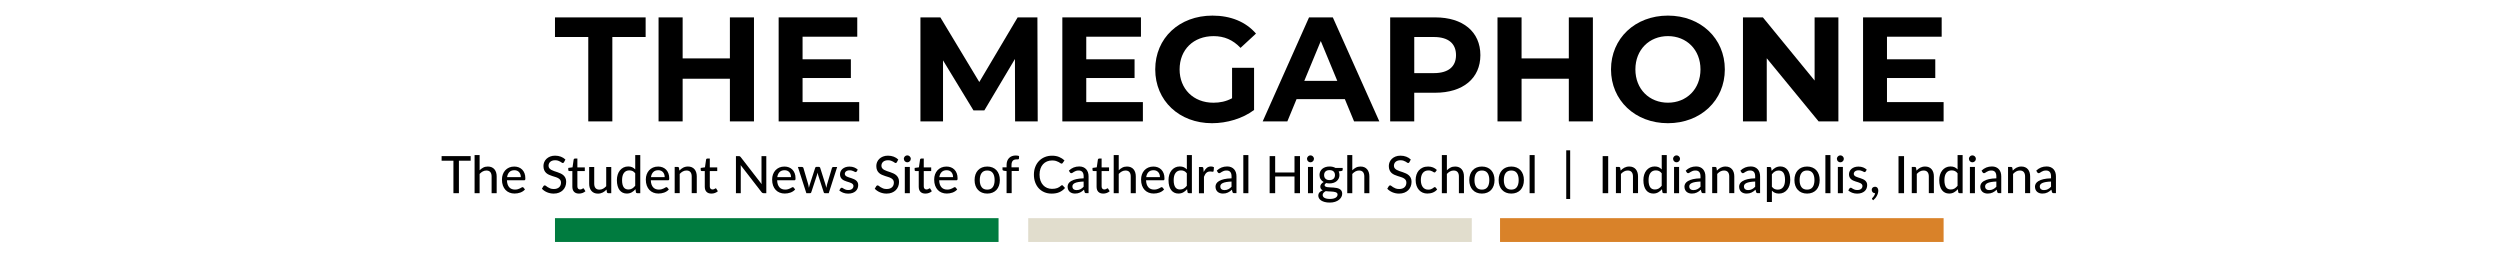 <?xml version="1.0" encoding="utf-8"?>
<!-- Generator: Adobe Illustrator 25.0.0, SVG Export Plug-In . SVG Version: 6.00 Build 0)  -->
<svg version="1.1" id="Layer_1" xmlns="http://www.w3.org/2000/svg" xmlns:xlink="http://www.w3.org/1999/xlink" x="0px" y="0px"
	 viewBox="0 0 1501 161" style="enable-background:new 0 0 1501 161;" xml:space="preserve">
<style type="text/css">
	.st0{fill:#007B3F;}
	.st1{fill:#E1DDCD;}
	.st2{fill:#D98229;}
</style>
<g>
	<path d="M353.2,22.22h-19.99V10.44h54.43v11.78h-19.99V72.9H353.2V22.22z"/>
	<path d="M452.69,10.44V72.9h-14.46V47.29h-28.37V72.9H395.4V10.44h14.46v24.63h28.37V10.44H452.69z"/>
	<path d="M515.86,61.3v11.6H467.5V10.44h47.2v11.6h-32.84v13.56h29v11.24h-29V61.3H515.86z"/>
	<path d="M609.46,72.9l-0.09-37.48L590.99,66.3h-6.51l-18.29-30.07V72.9h-13.56V10.44h11.96l23.38,38.81l23.02-38.81h11.87
		l0.18,62.46H609.46z"/>
	<path d="M686.19,61.3v11.6h-48.36V10.44h47.2v11.6h-32.84v13.56h29v11.24h-29V61.3H686.19z"/>
	<path d="M739.73,40.69h13.21v25.34c-6.87,5.18-16.33,7.94-25.25,7.94c-19.63,0-34.09-13.47-34.09-32.3s14.46-32.3,34.35-32.3
		c10.98,0,20.08,3.75,26.14,10.8l-9.28,8.57c-4.55-4.82-9.82-7.05-16.15-7.05c-12.13,0-20.43,8.12-20.43,19.99
		c0,11.69,8.3,19.99,20.26,19.99c3.93,0,7.58-0.71,11.24-2.68V40.69z"/>
	<path d="M807.45,59.52h-29l-5.53,13.38h-14.81l27.84-62.46h14.28l27.93,62.46h-15.17L807.45,59.52z M802.9,48.54l-9.9-23.91
		l-9.9,23.91H802.9z"/>
	<path d="M888.82,33.11c0,13.92-10.44,22.57-27.13,22.57h-12.58V72.9h-14.45V10.44h27.04C878.38,10.44,888.82,19.1,888.82,33.11z
		 M874.19,33.11c0-6.87-4.46-10.89-13.29-10.89h-11.78V43.9h11.78C869.73,43.9,874.19,39.89,874.19,33.11z"/>
	<path d="M956.37,10.44V72.9h-14.45V47.29h-28.37V72.9h-14.45V10.44h14.45v24.63h28.37V10.44H956.37z"/>
	<path d="M967.25,41.67c0-18.56,14.45-32.3,34.17-32.3c19.63,0,34.17,13.65,34.17,32.3c0,18.65-14.54,32.3-34.17,32.3
		C981.71,73.97,967.25,60.23,967.25,41.67z M1020.97,41.67c0-11.87-8.39-19.99-19.54-19.99s-19.54,8.12-19.54,19.99
		c0,11.87,8.39,19.99,19.54,19.99S1020.97,53.54,1020.97,41.67z"/>
	<path d="M1103.77,10.44V72.9h-11.87l-31.14-37.92V72.9h-14.28V10.44h11.96l31.05,37.92V10.44H1103.77z"/>
	<path d="M1166.94,61.3v11.6h-48.36V10.44h47.2v11.6h-32.84v13.56h29v11.24h-29V61.3H1166.94z"/>
</g>
<g>
	<path d="M282.6,96.49h-7.07v19.5h-3.29v-19.5h-7.1v-2.76h17.45V96.49z"/>
	<path d="M287.95,102.24c0.66-0.67,1.39-1.21,2.19-1.63s1.72-0.62,2.77-0.62c0.87,0,1.63,0.14,2.29,0.43
		c0.66,0.29,1.21,0.69,1.65,1.22c0.44,0.52,0.78,1.15,1.01,1.88c0.23,0.73,0.34,1.54,0.34,2.43v10.03h-3.04v-10.03
		c0-1.13-0.26-2-0.77-2.63c-0.52-0.63-1.31-0.94-2.37-0.94c-0.77,0-1.5,0.18-2.18,0.55c-0.68,0.37-1.3,0.87-1.88,1.5v11.55h-3.02
		V93.11h3.02V102.24z"/>
	<path d="M315.2,113.74c-0.37,0.43-0.8,0.81-1.29,1.12c-0.49,0.32-1,0.57-1.55,0.77s-1.11,0.34-1.7,0.43
		c-0.58,0.09-1.16,0.14-1.73,0.14c-1.08,0-2.09-0.18-3.01-0.55c-0.93-0.37-1.73-0.9-2.4-1.61s-1.2-1.59-1.58-2.63
		c-0.38-1.05-0.57-2.26-0.57-3.62c0-1.1,0.17-2.12,0.51-3.06c0.34-0.95,0.83-1.77,1.46-2.47c0.64-0.7,1.41-1.25,2.33-1.66
		c0.92-0.4,1.95-0.6,3.1-0.6c0.96,0,1.85,0.16,2.66,0.47c0.81,0.32,1.51,0.77,2.1,1.37s1.05,1.34,1.39,2.22
		c0.34,0.88,0.5,1.88,0.5,3.01c0,0.46-0.05,0.78-0.16,0.94c-0.1,0.16-0.29,0.24-0.57,0.24h-10.32c0.03,0.94,0.17,1.76,0.4,2.46
		c0.24,0.7,0.57,1.28,0.98,1.74s0.92,0.81,1.5,1.04s1.22,0.34,1.94,0.34c0.67,0,1.25-0.08,1.74-0.23c0.49-0.16,0.91-0.32,1.27-0.5
		s0.66-0.35,0.9-0.5c0.24-0.16,0.46-0.23,0.64-0.23c0.25,0,0.44,0.09,0.57,0.28L315.2,113.74z M312.7,106.36
		c0-0.6-0.09-1.15-0.26-1.66c-0.17-0.51-0.42-0.95-0.75-1.32s-0.73-0.66-1.21-0.87c-0.48-0.21-1.02-0.31-1.64-0.31
		c-1.27,0-2.27,0.37-3,1.1s-1.19,1.75-1.39,3.05H312.7z"/>
	<path d="M338.65,97.36c-0.1,0.18-0.21,0.3-0.33,0.39c-0.11,0.08-0.26,0.12-0.43,0.12c-0.19,0-0.4-0.09-0.64-0.26
		c-0.24-0.17-0.54-0.36-0.89-0.57c-0.36-0.21-0.78-0.4-1.28-0.57c-0.5-0.17-1.09-0.26-1.78-0.26c-0.65,0-1.22,0.09-1.71,0.26
		c-0.49,0.17-0.9,0.4-1.23,0.7c-0.33,0.29-0.58,0.64-0.75,1.04s-0.26,0.83-0.26,1.29c0,0.6,0.15,1.1,0.46,1.49
		c0.3,0.39,0.71,0.73,1.2,1.01c0.5,0.28,1.06,0.52,1.69,0.73c0.63,0.21,1.28,0.42,1.94,0.64c0.66,0.22,1.31,0.48,1.94,0.77
		c0.63,0.29,1.19,0.65,1.69,1.09s0.9,0.98,1.2,1.61c0.3,0.63,0.46,1.41,0.46,2.33c0,0.98-0.17,1.9-0.5,2.76
		c-0.34,0.86-0.82,1.61-1.46,2.25s-1.43,1.14-2.36,1.51c-0.94,0.37-2,0.55-3.19,0.55c-0.71,0-1.41-0.07-2.08-0.21
		c-0.67-0.14-1.31-0.34-1.91-0.59c-0.6-0.25-1.16-0.56-1.68-0.92s-0.99-0.76-1.4-1.2l0.95-1.58c0.09-0.12,0.2-0.23,0.33-0.31
		c0.13-0.08,0.28-0.12,0.44-0.12c0.22,0,0.47,0.11,0.75,0.34c0.28,0.23,0.64,0.48,1.05,0.75c0.42,0.27,0.92,0.52,1.5,0.75
		c0.58,0.23,1.29,0.34,2.13,0.34c0.68,0,1.29-0.09,1.83-0.27c0.54-0.18,0.99-0.44,1.36-0.78c0.37-0.33,0.65-0.74,0.84-1.22
		c0.2-0.47,0.29-1,0.29-1.58c0-0.65-0.15-1.18-0.45-1.6c-0.3-0.41-0.7-0.76-1.19-1.04s-1.06-0.52-1.69-0.71
		c-0.63-0.2-1.28-0.4-1.94-0.61c-0.66-0.21-1.31-0.46-1.94-0.74c-0.63-0.28-1.19-0.64-1.69-1.09c-0.5-0.45-0.89-1.01-1.19-1.69
		s-0.45-1.51-0.45-2.5c0-0.8,0.15-1.57,0.46-2.31s0.76-1.4,1.36-1.98c0.59-0.57,1.33-1.03,2.19-1.38c0.87-0.35,1.86-0.52,2.98-0.52
		c1.25,0,2.4,0.2,3.45,0.6s1.96,0.97,2.74,1.71L338.65,97.36z"/>
	<path d="M347.61,116.23c-1.27,0-2.25-0.36-2.94-1.07c-0.69-0.71-1.03-1.73-1.03-3.05v-9.42h-1.83c-0.18,0-0.32-0.05-0.44-0.16
		c-0.12-0.11-0.18-0.27-0.18-0.49v-1.22l2.56-0.36l0.68-4.7c0.04-0.18,0.12-0.31,0.24-0.41c0.12-0.1,0.27-0.15,0.46-0.15h1.53v5.29
		h4.46v2.2h-4.46v9.22c0,0.62,0.15,1.08,0.46,1.39c0.3,0.3,0.69,0.46,1.17,0.46c0.28,0,0.52-0.04,0.72-0.11
		c0.2-0.07,0.37-0.15,0.52-0.24c0.14-0.09,0.27-0.17,0.37-0.24c0.1-0.07,0.2-0.11,0.28-0.11c0.1,0,0.18,0.02,0.24,0.07
		c0.06,0.05,0.12,0.12,0.18,0.22l0.9,1.46c-0.5,0.45-1.08,0.81-1.77,1.05C349.05,116.11,348.34,116.23,347.61,116.23z"/>
	<path d="M367,100.24v15.75h-1.81c-0.41,0-0.68-0.2-0.81-0.6l-0.22-1.58c-0.34,0.36-0.7,0.69-1.07,0.99s-0.77,0.56-1.19,0.77
		c-0.42,0.21-0.87,0.38-1.35,0.5c-0.48,0.12-0.99,0.18-1.53,0.18c-0.87,0-1.63-0.14-2.29-0.43c-0.66-0.29-1.21-0.7-1.65-1.22
		c-0.44-0.52-0.78-1.15-1.01-1.88c-0.23-0.73-0.34-1.54-0.34-2.43v-10.03h3.04v10.03c0,1.13,0.26,2,0.77,2.63
		c0.52,0.62,1.31,0.94,2.37,0.94c0.77,0,1.5-0.18,2.17-0.55c0.67-0.37,1.3-0.87,1.89-1.51v-11.53H367z"/>
	<path d="M384.42,93.11v22.88h-1.83c-0.42,0-0.69-0.2-0.79-0.6l-0.26-1.81c-0.67,0.8-1.43,1.43-2.29,1.91
		c-0.85,0.48-1.84,0.72-2.95,0.72c-0.9,0-1.71-0.18-2.44-0.53c-0.73-0.35-1.35-0.87-1.87-1.54s-0.91-1.52-1.19-2.52
		c-0.28-1-0.42-2.15-0.42-3.46c0-1.17,0.15-2.25,0.46-3.25c0.31-1,0.76-1.87,1.35-2.6s1.3-1.31,2.14-1.73
		c0.84-0.42,1.78-0.63,2.84-0.63c0.95,0,1.76,0.16,2.43,0.47c0.67,0.31,1.26,0.75,1.79,1.32v-8.62H384.42z M381.38,104.05
		c-0.5-0.65-1.03-1.11-1.6-1.36c-0.57-0.26-1.22-0.39-1.93-0.39c-1.39,0-2.46,0.5-3.22,1.5c-0.76,1-1.14,2.45-1.14,4.36
		c0,1,0.08,1.86,0.26,2.56c0.17,0.71,0.42,1.29,0.74,1.74s0.73,0.78,1.2,0.99s1.01,0.32,1.61,0.32c0.88,0,1.64-0.2,2.28-0.59
		s1.24-0.95,1.8-1.66V104.05z"/>
	<path d="M401.58,113.74c-0.37,0.43-0.8,0.81-1.29,1.12c-0.49,0.32-1,0.57-1.55,0.77s-1.11,0.34-1.7,0.43
		c-0.58,0.09-1.16,0.14-1.73,0.14c-1.08,0-2.09-0.18-3.01-0.55c-0.93-0.37-1.73-0.9-2.4-1.61s-1.2-1.59-1.58-2.63
		c-0.38-1.05-0.57-2.26-0.57-3.62c0-1.1,0.17-2.12,0.51-3.06c0.34-0.95,0.83-1.77,1.46-2.47c0.64-0.7,1.41-1.25,2.33-1.66
		c0.92-0.4,1.95-0.6,3.1-0.6c0.96,0,1.85,0.16,2.66,0.47c0.81,0.32,1.51,0.77,2.1,1.37s1.05,1.34,1.39,2.22
		c0.34,0.88,0.5,1.88,0.5,3.01c0,0.46-0.05,0.78-0.16,0.94c-0.1,0.16-0.29,0.24-0.57,0.24h-10.32c0.03,0.94,0.17,1.76,0.4,2.46
		c0.24,0.7,0.57,1.28,0.98,1.74s0.92,0.81,1.5,1.04s1.22,0.34,1.94,0.34c0.67,0,1.25-0.08,1.74-0.23c0.49-0.16,0.91-0.32,1.27-0.5
		s0.66-0.35,0.9-0.5c0.24-0.16,0.46-0.23,0.64-0.23c0.25,0,0.44,0.09,0.57,0.28L401.58,113.74z M399.08,106.36
		c0-0.6-0.09-1.15-0.26-1.66c-0.17-0.51-0.42-0.95-0.75-1.32s-0.73-0.66-1.21-0.87c-0.48-0.21-1.02-0.31-1.64-0.31
		c-1.27,0-2.27,0.37-3,1.1s-1.19,1.75-1.39,3.05H399.08z"/>
	<path d="M407.9,102.42c0.34-0.36,0.7-0.69,1.07-0.99c0.37-0.3,0.77-0.55,1.19-0.77s0.87-0.38,1.35-0.5
		c0.48-0.12,0.99-0.18,1.54-0.18c0.87,0,1.63,0.14,2.29,0.43c0.66,0.29,1.21,0.69,1.65,1.22c0.44,0.52,0.78,1.15,1.01,1.88
		c0.23,0.73,0.34,1.54,0.34,2.43v10.03h-3.04v-10.03c0-1.13-0.26-2-0.77-2.63c-0.52-0.63-1.31-0.94-2.37-0.94
		c-0.77,0-1.5,0.18-2.18,0.55c-0.68,0.37-1.3,0.87-1.88,1.5v11.55h-3.02v-15.75h1.81c0.42,0,0.69,0.2,0.79,0.6L407.9,102.42z"/>
	<path d="M427.12,116.23c-1.27,0-2.25-0.36-2.94-1.07c-0.69-0.71-1.03-1.73-1.03-3.05v-9.42h-1.83c-0.18,0-0.32-0.05-0.44-0.16
		c-0.12-0.11-0.18-0.27-0.18-0.49v-1.22l2.56-0.36l0.68-4.7c0.04-0.18,0.12-0.31,0.24-0.41c0.12-0.1,0.27-0.15,0.46-0.15h1.53v5.29
		h4.46v2.2h-4.46v9.22c0,0.62,0.15,1.08,0.46,1.39c0.3,0.3,0.69,0.46,1.17,0.46c0.28,0,0.52-0.04,0.72-0.11
		c0.2-0.07,0.37-0.15,0.52-0.24c0.14-0.09,0.27-0.17,0.37-0.24c0.1-0.07,0.2-0.11,0.28-0.11c0.1,0,0.18,0.02,0.24,0.07
		c0.06,0.05,0.12,0.12,0.18,0.22l0.9,1.46c-0.5,0.45-1.08,0.81-1.77,1.05C428.56,116.11,427.85,116.23,427.12,116.23z"/>
	<path d="M460.09,93.73v22.26h-1.67c-0.26,0-0.47-0.05-0.64-0.14s-0.34-0.24-0.52-0.45l-12.57-16.26c0.02,0.28,0.04,0.55,0.05,0.82
		c0.02,0.27,0.02,0.52,0.02,0.76v15.27h-2.9V93.73h1.71c0.29,0,0.51,0.03,0.65,0.1c0.14,0.07,0.3,0.22,0.48,0.46l12.6,16.28
		c-0.03-0.3-0.05-0.59-0.07-0.88s-0.02-0.55-0.02-0.8V93.73H460.09z"/>
	<path d="M477.42,113.74c-0.37,0.43-0.8,0.81-1.29,1.12c-0.49,0.32-1,0.57-1.55,0.77s-1.11,0.34-1.7,0.43
		c-0.58,0.09-1.16,0.14-1.73,0.14c-1.08,0-2.09-0.18-3.01-0.55c-0.93-0.37-1.73-0.9-2.4-1.61s-1.2-1.59-1.58-2.63
		c-0.38-1.05-0.57-2.26-0.57-3.62c0-1.1,0.17-2.12,0.51-3.06c0.34-0.95,0.83-1.77,1.46-2.47c0.64-0.7,1.41-1.25,2.33-1.66
		c0.92-0.4,1.95-0.6,3.1-0.6c0.96,0,1.85,0.16,2.66,0.47c0.81,0.32,1.51,0.77,2.1,1.37s1.05,1.34,1.39,2.22
		c0.34,0.88,0.5,1.88,0.5,3.01c0,0.46-0.05,0.78-0.16,0.94c-0.1,0.16-0.29,0.24-0.57,0.24H466.6c0.03,0.94,0.17,1.76,0.4,2.46
		c0.24,0.7,0.57,1.28,0.98,1.74s0.92,0.81,1.5,1.04s1.22,0.34,1.94,0.34c0.67,0,1.25-0.08,1.74-0.23c0.49-0.16,0.91-0.32,1.27-0.5
		s0.66-0.35,0.9-0.5c0.24-0.16,0.46-0.23,0.64-0.23c0.25,0,0.44,0.09,0.57,0.28L477.42,113.74z M474.92,106.36
		c0-0.6-0.09-1.15-0.26-1.66c-0.17-0.51-0.42-0.95-0.75-1.32s-0.73-0.66-1.21-0.87c-0.48-0.21-1.02-0.31-1.64-0.31
		c-1.27,0-2.27,0.37-3,1.1s-1.19,1.75-1.39,3.05H474.92z"/>
	<path d="M502.64,100.24l-5.07,15.75h-2.42c-0.29,0-0.49-0.19-0.59-0.57l-3.32-10.26c-0.08-0.26-0.15-0.51-0.22-0.77
		s-0.12-0.51-0.17-0.77c-0.09,0.54-0.22,1.06-0.39,1.57l-3.36,10.23c-0.1,0.38-0.33,0.57-0.67,0.57h-2.29l-5.08-15.75h2.39
		c0.24,0,0.44,0.06,0.6,0.17c0.16,0.11,0.27,0.26,0.32,0.43l2.84,9.67c0.09,0.39,0.18,0.78,0.25,1.15s0.14,0.74,0.2,1.12
		c0.09-0.37,0.19-0.74,0.3-1.12s0.22-0.75,0.33-1.15l3.15-9.73c0.05-0.18,0.15-0.32,0.29-0.43c0.15-0.11,0.32-0.16,0.53-0.16h1.32
		c0.23,0,0.42,0.05,0.57,0.16c0.15,0.11,0.25,0.25,0.3,0.43l3.07,9.73c0.11,0.39,0.22,0.78,0.33,1.16c0.1,0.38,0.2,0.76,0.28,1.14
		c0.06-0.37,0.13-0.75,0.22-1.12c0.08-0.38,0.18-0.77,0.28-1.17l2.88-9.67c0.05-0.18,0.16-0.32,0.32-0.43
		c0.16-0.11,0.34-0.17,0.55-0.17H502.64z"/>
	<path d="M514.35,102.95c-0.08,0.13-0.17,0.23-0.26,0.29c-0.09,0.06-0.21,0.09-0.36,0.09c-0.17,0-0.35-0.06-0.55-0.17
		c-0.2-0.11-0.44-0.24-0.73-0.37c-0.28-0.13-0.62-0.26-1-0.37c-0.38-0.11-0.84-0.17-1.36-0.17c-0.43,0-0.83,0.05-1.19,0.16
		c-0.36,0.11-0.66,0.26-0.91,0.45c-0.25,0.19-0.44,0.42-0.57,0.68s-0.2,0.54-0.2,0.84c0,0.39,0.12,0.72,0.35,0.98
		c0.23,0.26,0.54,0.48,0.91,0.67c0.38,0.19,0.81,0.35,1.29,0.5c0.48,0.15,0.97,0.31,1.47,0.47c0.5,0.17,0.99,0.35,1.47,0.57
		s0.91,0.47,1.29,0.79c0.38,0.32,0.68,0.7,0.91,1.14s0.35,0.99,0.35,1.63c0,0.73-0.13,1.41-0.4,2.04c-0.26,0.63-0.65,1.17-1.16,1.62
		c-0.51,0.46-1.14,0.81-1.9,1.07c-0.75,0.26-1.62,0.39-2.59,0.39c-1.08,0-2.09-0.18-3.01-0.54c-0.92-0.36-1.69-0.82-2.31-1.38
		l0.71-1.16c0.08-0.14,0.19-0.25,0.31-0.33c0.12-0.08,0.29-0.12,0.5-0.12c0.2,0,0.4,0.07,0.6,0.22c0.21,0.15,0.45,0.3,0.74,0.47
		c0.29,0.17,0.64,0.33,1.05,0.47c0.41,0.14,0.93,0.21,1.55,0.21c0.52,0,0.97-0.06,1.35-0.19c0.38-0.13,0.7-0.3,0.95-0.53
		c0.25-0.22,0.44-0.48,0.57-0.77c0.12-0.29,0.19-0.59,0.19-0.91c0-0.41-0.12-0.76-0.35-1.03c-0.23-0.27-0.54-0.51-0.91-0.71
		c-0.38-0.2-0.81-0.37-1.29-0.51c-0.49-0.14-0.98-0.3-1.49-0.46s-1-0.36-1.49-0.57c-0.49-0.22-0.92-0.49-1.29-0.82
		c-0.38-0.33-0.68-0.73-0.91-1.21c-0.23-0.48-0.35-1.05-0.35-1.74c0-0.61,0.13-1.19,0.38-1.75c0.25-0.56,0.62-1.05,1.1-1.47
		c0.48-0.42,1.07-0.76,1.78-1.02c0.71-0.25,1.52-0.38,2.43-0.38c1.04,0,1.99,0.17,2.83,0.5s1.56,0.79,2.16,1.36L514.35,102.95z"/>
	<path d="M538.5,97.36c-0.1,0.18-0.21,0.3-0.33,0.39c-0.11,0.08-0.26,0.12-0.43,0.12c-0.19,0-0.4-0.09-0.64-0.26
		c-0.24-0.17-0.54-0.36-0.89-0.57c-0.36-0.21-0.78-0.4-1.28-0.57c-0.5-0.17-1.09-0.26-1.78-0.26c-0.65,0-1.22,0.09-1.71,0.26
		c-0.49,0.17-0.9,0.4-1.23,0.7c-0.33,0.29-0.58,0.64-0.75,1.04s-0.26,0.83-0.26,1.29c0,0.6,0.15,1.1,0.46,1.49
		c0.3,0.39,0.71,0.73,1.2,1.01c0.5,0.28,1.06,0.52,1.69,0.73c0.63,0.21,1.28,0.42,1.94,0.64c0.66,0.22,1.31,0.48,1.94,0.77
		c0.63,0.29,1.19,0.65,1.69,1.09s0.9,0.98,1.2,1.61c0.3,0.63,0.46,1.41,0.46,2.33c0,0.98-0.17,1.9-0.5,2.76
		c-0.34,0.86-0.82,1.61-1.46,2.25s-1.43,1.14-2.36,1.51c-0.94,0.37-2,0.55-3.19,0.55c-0.71,0-1.41-0.07-2.08-0.21
		c-0.67-0.14-1.31-0.34-1.91-0.59c-0.6-0.25-1.16-0.56-1.68-0.92s-0.99-0.76-1.4-1.2l0.95-1.58c0.09-0.12,0.2-0.23,0.33-0.31
		c0.13-0.08,0.28-0.12,0.44-0.12c0.22,0,0.47,0.11,0.75,0.34c0.28,0.23,0.64,0.48,1.05,0.75c0.42,0.27,0.92,0.52,1.5,0.75
		c0.58,0.23,1.29,0.34,2.13,0.34c0.68,0,1.29-0.09,1.83-0.27c0.54-0.18,0.99-0.44,1.36-0.78c0.37-0.33,0.65-0.74,0.84-1.22
		c0.2-0.47,0.29-1,0.29-1.58c0-0.65-0.15-1.18-0.45-1.6c-0.3-0.41-0.7-0.76-1.19-1.04s-1.06-0.52-1.69-0.71
		c-0.63-0.2-1.28-0.4-1.94-0.61c-0.66-0.21-1.31-0.46-1.94-0.74c-0.63-0.28-1.19-0.64-1.69-1.09c-0.5-0.45-0.89-1.01-1.19-1.69
		s-0.45-1.51-0.45-2.5c0-0.8,0.15-1.57,0.46-2.31s0.76-1.4,1.36-1.98c0.59-0.57,1.33-1.03,2.19-1.38c0.87-0.35,1.86-0.52,2.98-0.52
		c1.25,0,2.4,0.2,3.45,0.6s1.96,0.97,2.74,1.71L538.5,97.36z"/>
	<path d="M546.84,95.37c0,0.28-0.06,0.54-0.17,0.8c-0.11,0.25-0.27,0.47-0.46,0.67c-0.19,0.19-0.42,0.34-0.67,0.45
		c-0.26,0.11-0.53,0.16-0.81,0.16s-0.54-0.05-0.79-0.16c-0.25-0.11-0.47-0.26-0.66-0.45c-0.19-0.19-0.34-0.41-0.45-0.67
		c-0.11-0.25-0.16-0.52-0.16-0.8c0-0.29,0.05-0.56,0.16-0.81c0.11-0.25,0.26-0.48,0.45-0.67c0.19-0.19,0.41-0.34,0.66-0.45
		s0.51-0.16,0.79-0.16s0.55,0.05,0.81,0.16c0.26,0.11,0.48,0.26,0.67,0.45c0.19,0.19,0.34,0.41,0.46,0.67S546.84,95.08,546.84,95.37
		z M546.27,100.24v15.75h-3.02v-15.75H546.27z"/>
	<path d="M555.58,116.23c-1.27,0-2.25-0.36-2.94-1.07c-0.69-0.71-1.03-1.73-1.03-3.05v-9.42h-1.83c-0.18,0-0.32-0.05-0.44-0.16
		c-0.12-0.11-0.18-0.27-0.18-0.49v-1.22l2.56-0.36l0.68-4.7c0.04-0.18,0.12-0.31,0.24-0.41c0.12-0.1,0.27-0.15,0.46-0.15h1.53v5.29
		h4.46v2.2h-4.46v9.22c0,0.62,0.15,1.08,0.46,1.39c0.3,0.3,0.69,0.46,1.17,0.46c0.28,0,0.52-0.04,0.72-0.11
		c0.2-0.07,0.37-0.15,0.52-0.24c0.14-0.09,0.27-0.17,0.37-0.24c0.1-0.07,0.2-0.11,0.28-0.11c0.1,0,0.18,0.02,0.24,0.07
		c0.06,0.05,0.12,0.12,0.18,0.22l0.9,1.46c-0.5,0.45-1.08,0.81-1.77,1.05C557.03,116.11,556.32,116.23,555.58,116.23z"/>
	<path d="M574.71,113.74c-0.37,0.43-0.8,0.81-1.29,1.12c-0.49,0.32-1,0.57-1.55,0.77s-1.11,0.34-1.7,0.43
		c-0.58,0.09-1.16,0.14-1.73,0.14c-1.08,0-2.09-0.18-3.01-0.55c-0.93-0.37-1.73-0.9-2.4-1.61s-1.2-1.59-1.58-2.63
		c-0.38-1.05-0.57-2.26-0.57-3.62c0-1.1,0.17-2.12,0.51-3.06c0.34-0.95,0.83-1.77,1.46-2.47c0.64-0.7,1.41-1.25,2.33-1.66
		c0.92-0.4,1.95-0.6,3.1-0.6c0.96,0,1.85,0.16,2.66,0.47c0.81,0.32,1.51,0.77,2.1,1.37s1.05,1.34,1.39,2.22
		c0.34,0.88,0.5,1.88,0.5,3.01c0,0.46-0.05,0.78-0.16,0.94c-0.1,0.16-0.29,0.24-0.57,0.24h-10.32c0.03,0.94,0.17,1.76,0.4,2.46
		c0.24,0.7,0.57,1.28,0.98,1.74s0.92,0.81,1.5,1.04s1.22,0.34,1.94,0.34c0.67,0,1.25-0.08,1.74-0.23c0.49-0.16,0.91-0.32,1.27-0.5
		s0.66-0.35,0.9-0.5c0.24-0.16,0.46-0.23,0.64-0.23c0.25,0,0.44,0.09,0.57,0.28L574.71,113.74z M572.22,106.36
		c0-0.6-0.09-1.15-0.26-1.66c-0.17-0.51-0.42-0.95-0.75-1.32s-0.73-0.66-1.21-0.87c-0.48-0.21-1.02-0.31-1.64-0.31
		c-1.27,0-2.27,0.37-3,1.1s-1.19,1.75-1.39,3.05H572.22z"/>
	<path d="M592.74,99.99c1.16,0,2.2,0.19,3.14,0.57c0.94,0.38,1.73,0.92,2.39,1.63c0.66,0.71,1.16,1.56,1.51,2.56
		c0.35,1,0.53,2.12,0.53,3.36s-0.18,2.36-0.53,3.36c-0.35,1-0.86,1.86-1.51,2.56c-0.66,0.7-1.45,1.24-2.39,1.62
		s-1.98,0.57-3.14,0.57c-1.17,0-2.22-0.19-3.15-0.57s-1.73-0.92-2.39-1.62c-0.66-0.7-1.17-1.55-1.53-2.56
		c-0.36-1-0.53-2.12-0.53-3.36s0.18-2.36,0.53-3.36s0.87-1.85,1.53-2.56c0.66-0.71,1.46-1.25,2.39-1.63
		C590.52,100.18,591.57,99.99,592.74,99.99z M592.74,113.85c1.49,0,2.6-0.5,3.33-1.5c0.73-1,1.1-2.41,1.1-4.23
		c0-1.82-0.37-3.23-1.1-4.24c-0.73-1.01-1.84-1.51-3.33-1.51c-1.51,0-2.63,0.5-3.37,1.51c-0.74,1.01-1.11,2.42-1.11,4.24
		c0,1.82,0.37,3.23,1.11,4.23C590.1,113.35,591.23,113.85,592.74,113.85z"/>
	<path d="M604.35,115.99v-13.27l-1.64-0.2c-0.24-0.05-0.43-0.14-0.58-0.26c-0.15-0.12-0.23-0.29-0.23-0.52v-1.26h2.45v-1.43
		c0-0.9,0.13-1.7,0.39-2.4c0.26-0.7,0.63-1.3,1.11-1.79c0.48-0.49,1.06-0.86,1.74-1.12c0.68-0.25,1.44-0.38,2.29-0.38
		c0.71,0,1.37,0.1,1.97,0.31l-0.06,1.52c-0.01,0.13-0.05,0.23-0.12,0.3s-0.17,0.12-0.29,0.15c-0.12,0.03-0.26,0.05-0.43,0.05
		c-0.17,0.01-0.35,0.01-0.55,0.01c-0.46,0-0.89,0.06-1.27,0.17c-0.38,0.11-0.71,0.3-0.98,0.57c-0.27,0.27-0.48,0.62-0.62,1.06
		c-0.15,0.44-0.22,0.98-0.22,1.63v1.33h4.42v2.2h-4.32v13.3H604.35z"/>
	<path d="M637.66,111.21c0.19,0,0.35,0.07,0.48,0.22l1.3,1.43c-0.91,1.07-2.02,1.91-3.32,2.5s-2.88,0.88-4.72,0.88
		c-1.61,0-3.07-0.28-4.38-0.84c-1.31-0.56-2.42-1.34-3.35-2.34c-0.92-1-1.64-2.2-2.15-3.6c-0.51-1.4-0.76-2.93-0.76-4.6
		s0.27-3.21,0.8-4.6c0.53-1.4,1.28-2.59,2.24-3.6c0.96-1,2.11-1.78,3.45-2.34c1.34-0.56,2.82-0.84,4.44-0.84
		c1.58,0,2.99,0.26,4.22,0.77c1.23,0.52,2.3,1.2,3.21,2.06l-1.08,1.54c-0.07,0.11-0.16,0.21-0.27,0.28
		c-0.11,0.07-0.25,0.11-0.43,0.11c-0.2,0-0.43-0.1-0.69-0.29c-0.26-0.2-0.61-0.42-1.04-0.66c-0.43-0.24-0.96-0.46-1.59-0.66
		s-1.42-0.29-2.36-0.29c-1.11,0-2.12,0.19-3.04,0.58c-0.92,0.39-1.71,0.95-2.38,1.67s-1.18,1.62-1.55,2.68
		c-0.37,1.06-0.55,2.25-0.55,3.59c0,1.35,0.19,2.56,0.57,3.61c0.38,1.05,0.91,1.95,1.58,2.68c0.67,0.73,1.46,1.29,2.37,1.67
		c0.91,0.38,1.89,0.57,2.95,0.57c0.64,0,1.22-0.04,1.73-0.12c0.51-0.08,0.98-0.19,1.41-0.35s0.83-0.35,1.22-0.6
		c0.38-0.24,0.76-0.53,1.13-0.88c0.08-0.07,0.17-0.13,0.26-0.18C637.45,111.24,637.55,111.21,637.66,111.21z"/>
	<path d="M641.75,102.44c0.88-0.84,1.83-1.46,2.86-1.88c1.03-0.41,2.16-0.62,3.39-0.62c0.9,0,1.69,0.15,2.39,0.44
		c0.69,0.29,1.28,0.71,1.75,1.23c0.48,0.53,0.83,1.16,1.08,1.89s0.36,1.54,0.36,2.43v10.04h-1.35c-0.3,0-0.53-0.05-0.68-0.15
		c-0.16-0.1-0.28-0.28-0.37-0.55l-0.33-1.38c-0.4,0.37-0.8,0.7-1.19,0.98s-0.8,0.53-1.23,0.73s-0.89,0.35-1.37,0.46
		c-0.49,0.1-1.02,0.16-1.61,0.16c-0.62,0-1.2-0.08-1.74-0.26s-1.02-0.43-1.42-0.78c-0.4-0.35-0.72-0.79-0.95-1.32
		c-0.23-0.53-0.35-1.14-0.35-1.84c0-0.62,0.17-1.22,0.5-1.79c0.34-0.57,0.88-1.09,1.64-1.54c0.76-0.45,1.75-0.83,2.98-1.12
		c1.22-0.29,2.73-0.45,4.52-0.5v-1.15c0-1.19-0.25-2.08-0.76-2.67c-0.51-0.59-1.25-0.88-2.23-0.88c-0.66,0-1.22,0.08-1.67,0.25
		c-0.45,0.17-0.84,0.35-1.16,0.55c-0.33,0.2-0.61,0.38-0.85,0.55c-0.24,0.17-0.49,0.25-0.75,0.25c-0.21,0-0.39-0.06-0.53-0.17
		c-0.15-0.11-0.27-0.25-0.36-0.4L641.75,102.44z M650.61,109c-1.23,0.04-2.27,0.14-3.13,0.29c-0.86,0.15-1.56,0.35-2.09,0.6
		c-0.54,0.25-0.92,0.54-1.16,0.88c-0.24,0.34-0.36,0.71-0.36,1.12c0,0.39,0.06,0.73,0.19,1.02s0.3,0.52,0.53,0.7
		c0.22,0.18,0.48,0.31,0.78,0.4c0.3,0.08,0.62,0.12,0.98,0.12c0.46,0,0.89-0.05,1.28-0.14c0.39-0.09,0.75-0.23,1.09-0.4
		c0.34-0.17,0.67-0.38,0.98-0.63s0.61-0.53,0.91-0.85V109z"/>
	<path d="M662.36,116.23c-1.27,0-2.25-0.36-2.94-1.07c-0.69-0.71-1.03-1.73-1.03-3.05v-9.42h-1.83c-0.18,0-0.32-0.05-0.44-0.16
		c-0.12-0.11-0.18-0.27-0.18-0.49v-1.22l2.56-0.36l0.68-4.7c0.04-0.18,0.12-0.31,0.24-0.41c0.12-0.1,0.27-0.15,0.46-0.15h1.53v5.29
		h4.46v2.2h-4.46v9.22c0,0.62,0.15,1.08,0.46,1.39c0.3,0.3,0.69,0.46,1.17,0.46c0.28,0,0.52-0.04,0.72-0.11
		c0.2-0.07,0.37-0.15,0.52-0.24c0.14-0.09,0.27-0.17,0.37-0.24c0.1-0.07,0.2-0.11,0.28-0.11c0.1,0,0.18,0.02,0.24,0.07
		c0.06,0.05,0.12,0.12,0.18,0.22l0.9,1.46c-0.5,0.45-1.08,0.81-1.77,1.05C663.8,116.11,663.1,116.23,662.36,116.23z"/>
	<path d="M671.68,102.24c0.66-0.67,1.39-1.21,2.19-1.63s1.72-0.62,2.77-0.62c0.87,0,1.63,0.14,2.29,0.43
		c0.66,0.29,1.21,0.69,1.65,1.22c0.44,0.52,0.78,1.15,1.01,1.88c0.23,0.73,0.34,1.54,0.34,2.43v10.03h-3.04v-10.03
		c0-1.13-0.26-2-0.77-2.63c-0.52-0.63-1.31-0.94-2.37-0.94c-0.77,0-1.5,0.18-2.18,0.55c-0.68,0.37-1.3,0.87-1.88,1.5v11.55h-3.02
		V93.11h3.02V102.24z"/>
	<path d="M698.93,113.74c-0.37,0.43-0.8,0.81-1.29,1.12c-0.49,0.32-1,0.57-1.55,0.77s-1.11,0.34-1.7,0.43
		c-0.58,0.09-1.16,0.14-1.73,0.14c-1.08,0-2.09-0.18-3.01-0.55c-0.93-0.37-1.73-0.9-2.4-1.61s-1.2-1.59-1.58-2.63
		c-0.38-1.05-0.57-2.26-0.57-3.62c0-1.1,0.17-2.12,0.51-3.06c0.34-0.95,0.83-1.77,1.46-2.47c0.64-0.7,1.41-1.25,2.33-1.66
		c0.92-0.4,1.95-0.6,3.1-0.6c0.96,0,1.85,0.16,2.66,0.47c0.81,0.32,1.51,0.77,2.1,1.37s1.05,1.34,1.39,2.22
		c0.34,0.88,0.5,1.88,0.5,3.01c0,0.46-0.05,0.78-0.16,0.94c-0.1,0.16-0.29,0.24-0.57,0.24h-10.32c0.03,0.94,0.17,1.76,0.4,2.46
		c0.24,0.7,0.57,1.28,0.98,1.74s0.92,0.81,1.5,1.04s1.22,0.34,1.94,0.34c0.67,0,1.25-0.08,1.74-0.23c0.49-0.16,0.91-0.32,1.27-0.5
		s0.66-0.35,0.9-0.5c0.24-0.16,0.46-0.23,0.64-0.23c0.25,0,0.44,0.09,0.57,0.28L698.93,113.74z M696.43,106.36
		c0-0.6-0.09-1.15-0.26-1.66c-0.17-0.51-0.42-0.95-0.75-1.32s-0.73-0.66-1.21-0.87c-0.48-0.21-1.02-0.31-1.64-0.31
		c-1.27,0-2.27,0.37-3,1.1s-1.19,1.75-1.39,3.05H696.43z"/>
	<path d="M715.61,93.11v22.88h-1.83c-0.42,0-0.69-0.2-0.79-0.6l-0.26-1.81c-0.67,0.8-1.43,1.43-2.29,1.91
		c-0.85,0.48-1.84,0.72-2.95,0.72c-0.9,0-1.71-0.18-2.44-0.53c-0.73-0.35-1.35-0.87-1.87-1.54s-0.91-1.52-1.19-2.52
		c-0.28-1-0.42-2.15-0.42-3.46c0-1.17,0.15-2.25,0.46-3.25c0.31-1,0.76-1.87,1.35-2.6s1.3-1.31,2.14-1.73
		c0.84-0.42,1.78-0.63,2.84-0.63c0.95,0,1.76,0.16,2.43,0.47c0.67,0.31,1.26,0.75,1.79,1.32v-8.62H715.61z M712.57,104.05
		c-0.5-0.65-1.03-1.11-1.6-1.36c-0.57-0.26-1.22-0.39-1.93-0.39c-1.39,0-2.46,0.5-3.22,1.5c-0.76,1-1.14,2.45-1.14,4.36
		c0,1,0.08,1.86,0.26,2.56c0.17,0.71,0.42,1.29,0.74,1.74s0.73,0.78,1.2,0.99s1.01,0.32,1.61,0.32c0.88,0,1.64-0.2,2.28-0.59
		s1.24-0.95,1.8-1.66V104.05z"/>
	<path d="M722.69,103.26c0.51-1.03,1.12-1.84,1.83-2.43c0.71-0.59,1.57-0.88,2.57-0.88c0.34,0,0.66,0.04,0.97,0.12
		c0.3,0.08,0.57,0.19,0.8,0.35l-0.2,2.28c-0.07,0.28-0.24,0.42-0.51,0.42c-0.15,0-0.36-0.03-0.65-0.08
		c-0.29-0.06-0.6-0.08-0.93-0.08c-0.49,0-0.91,0.07-1.29,0.21s-0.71,0.35-1,0.62c-0.29,0.27-0.56,0.61-0.78,1.01
		c-0.23,0.4-0.44,0.85-0.64,1.36v9.86h-3.02v-15.75h1.74c0.33,0,0.56,0.06,0.67,0.18c0.12,0.12,0.2,0.33,0.26,0.63L722.69,103.26z"
		/>
	<path d="M730.55,102.44c0.88-0.84,1.83-1.46,2.86-1.88c1.03-0.41,2.16-0.62,3.39-0.62c0.9,0,1.69,0.15,2.39,0.44
		c0.69,0.29,1.28,0.71,1.75,1.23c0.48,0.53,0.83,1.16,1.08,1.89s0.36,1.54,0.36,2.43v10.04h-1.35c-0.3,0-0.53-0.05-0.68-0.15
		c-0.16-0.1-0.28-0.28-0.37-0.55l-0.33-1.38c-0.4,0.37-0.8,0.7-1.19,0.98s-0.8,0.53-1.23,0.73s-0.89,0.35-1.37,0.46
		c-0.49,0.1-1.02,0.16-1.61,0.16c-0.62,0-1.2-0.08-1.74-0.26s-1.02-0.43-1.42-0.78c-0.4-0.35-0.72-0.79-0.95-1.32
		c-0.23-0.53-0.35-1.14-0.35-1.84c0-0.62,0.17-1.22,0.5-1.79c0.34-0.57,0.88-1.09,1.64-1.54c0.76-0.45,1.75-0.83,2.98-1.12
		c1.22-0.29,2.73-0.45,4.52-0.5v-1.15c0-1.19-0.25-2.08-0.76-2.67c-0.51-0.59-1.25-0.88-2.23-0.88c-0.66,0-1.22,0.08-1.67,0.25
		c-0.45,0.17-0.84,0.35-1.16,0.55c-0.33,0.2-0.61,0.38-0.85,0.55c-0.24,0.17-0.49,0.25-0.75,0.25c-0.21,0-0.39-0.06-0.53-0.17
		c-0.15-0.11-0.27-0.25-0.36-0.4L730.55,102.44z M739.41,109c-1.23,0.04-2.27,0.14-3.13,0.29c-0.86,0.15-1.56,0.35-2.09,0.6
		c-0.54,0.25-0.92,0.54-1.16,0.88c-0.24,0.34-0.36,0.71-0.36,1.12c0,0.39,0.06,0.73,0.19,1.02s0.3,0.52,0.53,0.7
		c0.22,0.18,0.48,0.31,0.78,0.4c0.3,0.08,0.62,0.12,0.98,0.12c0.46,0,0.89-0.05,1.28-0.14c0.39-0.09,0.75-0.23,1.09-0.4
		c0.34-0.17,0.67-0.38,0.98-0.63s0.61-0.53,0.91-0.85V109z"/>
	<path d="M749.53,93.11v22.88h-3.04V93.11H749.53z"/>
	<path d="M780.52,93.73v22.26h-3.3v-10.03h-11.61v10.03h-3.32V93.73h3.32v9.83h11.61v-9.83H780.52z"/>
	<path d="M788.9,95.37c0,0.28-0.06,0.54-0.17,0.8c-0.11,0.25-0.27,0.47-0.46,0.67c-0.19,0.19-0.42,0.34-0.67,0.45
		c-0.26,0.11-0.53,0.16-0.81,0.16s-0.54-0.05-0.79-0.16c-0.25-0.11-0.47-0.26-0.66-0.45s-0.34-0.41-0.45-0.67
		c-0.11-0.25-0.16-0.52-0.16-0.8c0-0.29,0.05-0.56,0.16-0.81s0.26-0.48,0.45-0.67c0.19-0.19,0.41-0.34,0.66-0.45
		s0.51-0.16,0.79-0.16s0.55,0.05,0.81,0.16c0.26,0.11,0.48,0.26,0.67,0.45c0.19,0.19,0.34,0.41,0.46,0.67
		C788.85,94.81,788.9,95.08,788.9,95.37z M788.33,100.24v15.75h-3.02v-15.75H788.33z"/>
	<path d="M806.14,100.83v1.13c0,0.37-0.23,0.6-0.7,0.7l-1.69,0.25c0.14,0.32,0.26,0.66,0.34,1.02c0.08,0.36,0.12,0.73,0.12,1.12
		c0,0.78-0.15,1.48-0.45,2.1s-0.71,1.16-1.24,1.6c-0.53,0.44-1.15,0.79-1.88,1.02c-0.73,0.24-1.53,0.36-2.39,0.36
		c-0.71,0-1.38-0.08-2-0.23c-0.31,0.19-0.54,0.39-0.71,0.61c-0.16,0.22-0.24,0.44-0.24,0.66c0,0.36,0.15,0.63,0.46,0.81
		s0.7,0.3,1.19,0.38c0.49,0.08,1.05,0.13,1.69,0.15c0.63,0.02,1.28,0.05,1.94,0.1c0.66,0.05,1.3,0.13,1.94,0.25
		c0.63,0.12,1.2,0.31,1.69,0.57c0.49,0.26,0.89,0.63,1.19,1.08c0.3,0.46,0.46,1.06,0.46,1.79c0,0.68-0.17,1.34-0.5,1.98
		s-0.82,1.21-1.46,1.71s-1.42,0.89-2.34,1.19c-0.92,0.3-1.96,0.45-3.13,0.45c-1.17,0-2.18-0.11-3.04-0.34
		c-0.86-0.23-1.58-0.53-2.16-0.91c-0.57-0.38-1-0.83-1.29-1.33c-0.28-0.51-0.43-1.03-0.43-1.58c0-0.76,0.24-1.41,0.71-1.95
		c0.47-0.53,1.13-0.95,1.97-1.25c-0.45-0.21-0.82-0.49-1.08-0.84s-0.4-0.83-0.4-1.42c0-0.23,0.04-0.46,0.12-0.71
		c0.08-0.24,0.21-0.49,0.38-0.73c0.17-0.24,0.38-0.47,0.64-0.69c0.25-0.22,0.54-0.41,0.88-0.59c-0.78-0.43-1.38-1.01-1.83-1.73
		c-0.44-0.72-0.67-1.56-0.67-2.52c0-0.77,0.15-1.47,0.45-2.09s0.71-1.15,1.25-1.6c0.53-0.44,1.17-0.79,1.91-1.02
		c0.74-0.24,1.55-0.36,2.43-0.36c1.36,0,2.54,0.28,3.52,0.85H806.14z M803.07,116.81c0-0.37-0.1-0.67-0.31-0.89
		c-0.21-0.22-0.49-0.4-0.85-0.53c-0.36-0.13-0.77-0.22-1.25-0.28c-0.48-0.06-0.97-0.1-1.5-0.13c-0.52-0.03-1.06-0.06-1.6-0.08
		c-0.55-0.03-1.07-0.08-1.58-0.15c-0.54,0.27-0.98,0.59-1.33,0.98c-0.35,0.38-0.52,0.83-0.52,1.35c0,0.33,0.08,0.64,0.26,0.93
		c0.17,0.29,0.43,0.54,0.79,0.75s0.81,0.38,1.35,0.5c0.54,0.12,1.19,0.18,1.95,0.18c0.74,0,1.4-0.07,1.97-0.19
		c0.57-0.13,1.05-0.31,1.43-0.54s0.68-0.51,0.88-0.83C802.97,117.54,803.07,117.19,803.07,116.81z M798.25,108.13
		c0.54,0,1.01-0.07,1.42-0.22s0.75-0.35,1.02-0.61c0.27-0.26,0.48-0.58,0.62-0.95c0.14-0.37,0.21-0.78,0.21-1.22
		c0-0.91-0.28-1.64-0.83-2.18c-0.55-0.54-1.37-0.81-2.44-0.81c-1.06,0-1.87,0.27-2.43,0.81c-0.55,0.54-0.83,1.27-0.83,2.18
		c0,0.44,0.07,0.85,0.21,1.22c0.14,0.37,0.35,0.68,0.62,0.95c0.27,0.26,0.61,0.47,1.02,0.62
		C797.26,108.05,797.72,108.13,798.25,108.13z"/>
	<path d="M811.92,102.24c0.66-0.67,1.39-1.21,2.19-1.63s1.72-0.62,2.77-0.62c0.87,0,1.63,0.14,2.29,0.43
		c0.66,0.29,1.21,0.69,1.65,1.22c0.44,0.52,0.78,1.15,1.01,1.88c0.23,0.73,0.34,1.54,0.34,2.43v10.03h-3.04v-10.03
		c0-1.13-0.26-2-0.78-2.63c-0.52-0.63-1.31-0.94-2.37-0.94c-0.78,0-1.5,0.18-2.18,0.55c-0.68,0.37-1.3,0.87-1.88,1.5v11.55h-3.02
		V93.11h3.02V102.24z"/>
	<path d="M846.21,97.36c-0.1,0.18-0.21,0.3-0.33,0.39c-0.11,0.08-0.26,0.12-0.43,0.12c-0.19,0-0.4-0.09-0.64-0.26
		c-0.24-0.17-0.54-0.36-0.89-0.57c-0.36-0.21-0.78-0.4-1.28-0.57c-0.5-0.17-1.09-0.26-1.78-0.26c-0.65,0-1.22,0.09-1.71,0.26
		c-0.49,0.17-0.9,0.4-1.23,0.7c-0.33,0.29-0.58,0.64-0.75,1.04s-0.26,0.83-0.26,1.29c0,0.6,0.15,1.1,0.46,1.49s0.71,0.73,1.2,1.01
		c0.5,0.28,1.06,0.52,1.69,0.73c0.63,0.21,1.28,0.42,1.94,0.64c0.66,0.22,1.31,0.48,1.94,0.77c0.63,0.29,1.19,0.65,1.69,1.09
		c0.5,0.44,0.9,0.98,1.2,1.61c0.3,0.63,0.46,1.41,0.46,2.33c0,0.98-0.17,1.9-0.5,2.76c-0.34,0.86-0.82,1.61-1.46,2.25
		s-1.43,1.14-2.36,1.51c-0.94,0.37-2,0.55-3.19,0.55c-0.71,0-1.41-0.07-2.08-0.21s-1.31-0.34-1.91-0.59
		c-0.6-0.25-1.16-0.56-1.68-0.92c-0.52-0.36-0.99-0.76-1.4-1.2l0.95-1.58c0.09-0.12,0.2-0.23,0.33-0.31
		c0.13-0.08,0.28-0.12,0.44-0.12c0.22,0,0.47,0.11,0.75,0.34s0.64,0.48,1.05,0.75c0.42,0.27,0.92,0.52,1.5,0.75
		c0.58,0.23,1.29,0.34,2.13,0.34c0.68,0,1.29-0.09,1.83-0.27s0.99-0.44,1.36-0.78c0.37-0.33,0.65-0.74,0.84-1.22
		c0.2-0.47,0.29-1,0.29-1.58c0-0.65-0.15-1.18-0.45-1.6c-0.3-0.41-0.7-0.76-1.19-1.04s-1.06-0.52-1.69-0.71
		c-0.63-0.2-1.28-0.4-1.94-0.61s-1.31-0.46-1.94-0.74c-0.63-0.28-1.19-0.64-1.69-1.09s-0.89-1.01-1.19-1.69
		c-0.3-0.68-0.45-1.51-0.45-2.5c0-0.8,0.16-1.57,0.47-2.31c0.31-0.74,0.76-1.4,1.36-1.98c0.59-0.57,1.33-1.03,2.19-1.38
		c0.87-0.35,1.86-0.52,2.98-0.52c1.25,0,2.4,0.2,3.45,0.6s1.96,0.97,2.74,1.71L846.21,97.36z"/>
	<path d="M861.89,103.18c-0.09,0.11-0.18,0.2-0.27,0.27c-0.09,0.07-0.21,0.1-0.38,0.1c-0.17,0-0.34-0.06-0.52-0.19
		c-0.18-0.13-0.41-0.27-0.68-0.42c-0.27-0.15-0.6-0.29-0.99-0.42c-0.39-0.13-0.87-0.19-1.43-0.19c-0.74,0-1.4,0.13-1.97,0.4
		c-0.57,0.27-1.04,0.65-1.42,1.15c-0.38,0.5-0.66,1.1-0.86,1.81s-0.29,1.51-0.29,2.4c0,0.92,0.1,1.74,0.31,2.46
		c0.21,0.72,0.5,1.32,0.88,1.81c0.38,0.49,0.85,0.86,1.4,1.12s1.16,0.38,1.83,0.38c0.65,0,1.19-0.08,1.61-0.24s0.78-0.33,1.05-0.52
		c0.28-0.19,0.51-0.36,0.7-0.52c0.19-0.16,0.38-0.24,0.57-0.24c0.25,0,0.44,0.09,0.57,0.28l0.87,1.12
		c-0.36,0.44-0.77,0.82-1.22,1.13c-0.45,0.31-0.93,0.56-1.43,0.76s-1.04,0.34-1.59,0.43c-0.55,0.09-1.11,0.14-1.68,0.14
		c-0.98,0-1.9-0.18-2.75-0.54c-0.85-0.36-1.59-0.89-2.22-1.58s-1.12-1.54-1.48-2.55c-0.36-1.01-0.54-2.15-0.54-3.43
		c0-1.17,0.16-2.25,0.49-3.24s0.81-1.85,1.44-2.57c0.64-0.72,1.42-1.28,2.35-1.69c0.93-0.41,1.99-0.61,3.19-0.61
		c1.13,0,2.12,0.18,2.98,0.54c0.86,0.36,1.62,0.87,2.29,1.53L861.89,103.18z"/>
	<path d="M868.71,102.24c0.66-0.67,1.39-1.21,2.19-1.63s1.72-0.62,2.77-0.62c0.87,0,1.63,0.14,2.29,0.43
		c0.66,0.29,1.21,0.69,1.65,1.22c0.44,0.52,0.78,1.15,1.01,1.88c0.23,0.73,0.34,1.54,0.34,2.43v10.03h-3.04v-10.03
		c0-1.13-0.26-2-0.78-2.63c-0.52-0.63-1.31-0.94-2.37-0.94c-0.78,0-1.5,0.18-2.18,0.55c-0.68,0.37-1.3,0.87-1.88,1.5v11.55h-3.02
		V93.11h3.02V102.24z"/>
	<path d="M889.75,99.99c1.16,0,2.2,0.19,3.14,0.57c0.94,0.38,1.73,0.92,2.39,1.63s1.16,1.56,1.51,2.56s0.53,2.12,0.53,3.36
		s-0.18,2.36-0.53,3.36c-0.35,1-0.86,1.86-1.51,2.56c-0.66,0.7-1.45,1.24-2.39,1.62s-1.98,0.57-3.14,0.57
		c-1.17,0-2.22-0.19-3.15-0.57s-1.73-0.92-2.39-1.62c-0.66-0.7-1.17-1.55-1.53-2.56c-0.36-1-0.53-2.12-0.53-3.36
		s0.18-2.36,0.53-3.36c0.36-1,0.87-1.85,1.53-2.56s1.46-1.25,2.39-1.63C887.53,100.18,888.58,99.99,889.75,99.99z M889.75,113.85
		c1.49,0,2.6-0.5,3.33-1.5c0.73-1,1.1-2.41,1.1-4.23c0-1.82-0.37-3.23-1.1-4.24c-0.73-1.01-1.84-1.51-3.33-1.51
		c-1.51,0-2.63,0.5-3.37,1.51c-0.74,1.01-1.11,2.42-1.11,4.24c0,1.82,0.37,3.23,1.11,4.23
		C887.11,113.35,888.24,113.85,889.75,113.85z"/>
	<path d="M907.38,99.99c1.16,0,2.2,0.19,3.14,0.57c0.94,0.38,1.73,0.92,2.39,1.63s1.16,1.56,1.51,2.56s0.53,2.12,0.53,3.36
		s-0.18,2.36-0.53,3.36c-0.35,1-0.86,1.86-1.51,2.56c-0.66,0.7-1.45,1.24-2.39,1.62s-1.98,0.57-3.14,0.57
		c-1.17,0-2.22-0.19-3.15-0.57s-1.73-0.92-2.39-1.62c-0.66-0.7-1.17-1.55-1.53-2.56c-0.36-1-0.53-2.12-0.53-3.36
		s0.18-2.36,0.53-3.36c0.36-1,0.87-1.85,1.53-2.56s1.46-1.25,2.39-1.63C905.17,100.18,906.22,99.99,907.38,99.99z M907.38,113.85
		c1.49,0,2.6-0.5,3.33-1.5c0.73-1,1.1-2.41,1.1-4.23c0-1.82-0.37-3.23-1.1-4.24c-0.73-1.01-1.84-1.51-3.33-1.51
		c-1.51,0-2.63,0.5-3.37,1.51c-0.74,1.01-1.11,2.42-1.11,4.24c0,1.82,0.37,3.23,1.11,4.23
		C904.75,113.35,905.88,113.85,907.38,113.85z"/>
	<path d="M921.41,93.11v22.88h-3.04V93.11H921.41z"/>
	<path d="M940.37,90.25h2.36v29.22h-2.36V90.25z"/>
	<path d="M965.56,115.99h-3.32V93.73h3.32V115.99z"/>
	<path d="M973.03,102.42c0.34-0.36,0.7-0.69,1.07-0.99s0.77-0.55,1.19-0.77c0.42-0.21,0.87-0.38,1.35-0.5
		c0.48-0.12,1-0.18,1.54-0.18c0.87,0,1.63,0.14,2.29,0.43c0.66,0.29,1.21,0.69,1.65,1.22c0.44,0.52,0.78,1.15,1.01,1.88
		c0.23,0.73,0.34,1.54,0.34,2.43v10.03h-3.04v-10.03c0-1.13-0.26-2-0.78-2.63c-0.52-0.63-1.31-0.94-2.37-0.94
		c-0.78,0-1.5,0.18-2.18,0.55c-0.68,0.37-1.3,0.87-1.88,1.5v11.55h-3.02v-15.75H972c0.42,0,0.69,0.2,0.79,0.6L973.03,102.42z"/>
	<path d="M1000.73,93.11v22.88h-1.83c-0.42,0-0.69-0.2-0.79-0.6l-0.26-1.81c-0.67,0.8-1.43,1.43-2.29,1.91s-1.84,0.72-2.95,0.72
		c-0.9,0-1.71-0.18-2.44-0.53c-0.73-0.35-1.35-0.87-1.87-1.54s-0.91-1.52-1.19-2.52c-0.28-1-0.42-2.15-0.42-3.46
		c0-1.17,0.15-2.25,0.46-3.25c0.31-1,0.76-1.87,1.35-2.6c0.59-0.73,1.3-1.31,2.14-1.73c0.84-0.42,1.78-0.63,2.84-0.63
		c0.95,0,1.76,0.16,2.43,0.47c0.67,0.31,1.26,0.75,1.79,1.32v-8.62H1000.73z M997.69,104.05c-0.5-0.65-1.03-1.11-1.6-1.36
		c-0.57-0.26-1.22-0.39-1.93-0.39c-1.38,0-2.46,0.5-3.22,1.5c-0.76,1-1.14,2.45-1.14,4.36c0,1,0.08,1.86,0.26,2.56
		c0.17,0.71,0.42,1.29,0.74,1.74c0.33,0.45,0.73,0.78,1.2,0.99c0.47,0.21,1.01,0.32,1.61,0.32c0.88,0,1.64-0.2,2.28-0.59
		s1.24-0.95,1.8-1.66V104.05z"/>
	<path d="M1008.69,95.37c0,0.28-0.06,0.54-0.17,0.8c-0.11,0.25-0.27,0.47-0.46,0.67c-0.19,0.19-0.42,0.34-0.67,0.45
		c-0.26,0.11-0.53,0.16-0.81,0.16s-0.54-0.05-0.79-0.16c-0.25-0.11-0.47-0.26-0.66-0.45s-0.34-0.41-0.45-0.67
		c-0.11-0.25-0.16-0.52-0.16-0.8c0-0.29,0.05-0.56,0.16-0.81s0.26-0.48,0.45-0.67c0.19-0.19,0.41-0.34,0.66-0.45
		s0.51-0.16,0.79-0.16s0.55,0.05,0.81,0.16c0.26,0.11,0.48,0.26,0.67,0.45c0.19,0.19,0.34,0.41,0.46,0.67
		C1008.63,94.81,1008.69,95.08,1008.69,95.37z M1008.12,100.24v15.75h-3.02v-15.75H1008.12z"/>
	<path d="M1012.1,102.44c0.88-0.84,1.83-1.46,2.86-1.88c1.03-0.41,2.16-0.62,3.39-0.62c0.9,0,1.69,0.15,2.39,0.44
		c0.69,0.29,1.28,0.71,1.75,1.23c0.48,0.53,0.83,1.16,1.08,1.89s0.36,1.54,0.36,2.43v10.04h-1.35c-0.3,0-0.53-0.05-0.68-0.15
		c-0.16-0.1-0.28-0.28-0.37-0.55l-0.33-1.38c-0.4,0.37-0.8,0.7-1.19,0.98c-0.39,0.28-0.8,0.53-1.23,0.73
		c-0.43,0.2-0.89,0.35-1.37,0.46c-0.49,0.1-1.02,0.16-1.61,0.16c-0.62,0-1.2-0.08-1.74-0.26c-0.54-0.17-1.02-0.43-1.42-0.78
		c-0.4-0.35-0.72-0.79-0.95-1.32c-0.23-0.53-0.35-1.14-0.35-1.84c0-0.62,0.17-1.22,0.5-1.79c0.34-0.57,0.88-1.09,1.64-1.54
		c0.76-0.45,1.75-0.83,2.98-1.12c1.22-0.29,2.73-0.45,4.52-0.5v-1.15c0-1.19-0.25-2.08-0.76-2.67c-0.51-0.59-1.25-0.88-2.23-0.88
		c-0.66,0-1.22,0.08-1.67,0.25c-0.45,0.17-0.84,0.35-1.16,0.55c-0.33,0.2-0.61,0.38-0.85,0.55c-0.24,0.17-0.49,0.25-0.75,0.25
		c-0.21,0-0.38-0.06-0.54-0.17c-0.15-0.11-0.27-0.25-0.36-0.4L1012.1,102.44z M1020.97,109c-1.23,0.04-2.27,0.14-3.13,0.29
		c-0.86,0.15-1.55,0.35-2.09,0.6c-0.54,0.25-0.92,0.54-1.16,0.88c-0.24,0.34-0.36,0.71-0.36,1.12c0,0.39,0.06,0.73,0.19,1.02
		c0.13,0.28,0.3,0.52,0.53,0.7c0.22,0.18,0.48,0.31,0.78,0.4c0.3,0.08,0.62,0.12,0.98,0.12c0.46,0,0.89-0.05,1.28-0.14
		c0.39-0.09,0.75-0.23,1.09-0.4c0.34-0.17,0.67-0.38,0.98-0.63c0.31-0.25,0.62-0.53,0.92-0.85V109z"/>
	<path d="M1030.83,102.42c0.34-0.36,0.7-0.69,1.07-0.99s0.77-0.55,1.19-0.77c0.42-0.21,0.87-0.38,1.35-0.5
		c0.48-0.12,1-0.18,1.54-0.18c0.87,0,1.63,0.14,2.29,0.43c0.66,0.29,1.21,0.69,1.65,1.22c0.44,0.52,0.78,1.15,1.01,1.88
		c0.23,0.73,0.34,1.54,0.34,2.43v10.03h-3.04v-10.03c0-1.13-0.26-2-0.78-2.63c-0.52-0.63-1.31-0.94-2.37-0.94
		c-0.78,0-1.5,0.18-2.18,0.55c-0.68,0.37-1.3,0.87-1.88,1.5v11.55h-3.02v-15.75h1.81c0.42,0,0.69,0.2,0.79,0.6L1030.83,102.42z"/>
	<path d="M1044.93,102.44c0.88-0.84,1.83-1.46,2.86-1.88c1.03-0.41,2.16-0.62,3.39-0.62c0.9,0,1.69,0.15,2.39,0.44
		c0.69,0.29,1.28,0.71,1.75,1.23c0.48,0.53,0.83,1.16,1.08,1.89s0.36,1.54,0.36,2.43v10.04h-1.35c-0.3,0-0.53-0.05-0.68-0.15
		c-0.16-0.1-0.28-0.28-0.37-0.55l-0.33-1.38c-0.4,0.37-0.8,0.7-1.19,0.98c-0.39,0.28-0.8,0.53-1.23,0.73
		c-0.43,0.2-0.89,0.35-1.37,0.46c-0.49,0.1-1.02,0.16-1.61,0.16c-0.62,0-1.2-0.08-1.74-0.26c-0.54-0.17-1.02-0.43-1.42-0.78
		c-0.4-0.35-0.72-0.79-0.95-1.32c-0.23-0.53-0.35-1.14-0.35-1.84c0-0.62,0.17-1.22,0.5-1.79c0.34-0.57,0.88-1.09,1.64-1.54
		c0.76-0.45,1.75-0.83,2.98-1.12c1.22-0.29,2.73-0.45,4.52-0.5v-1.15c0-1.19-0.25-2.08-0.76-2.67c-0.51-0.59-1.25-0.88-2.23-0.88
		c-0.66,0-1.22,0.08-1.67,0.25c-0.45,0.17-0.84,0.35-1.16,0.55c-0.33,0.2-0.61,0.38-0.85,0.55c-0.24,0.17-0.49,0.25-0.75,0.25
		c-0.21,0-0.38-0.06-0.54-0.17c-0.15-0.11-0.27-0.25-0.36-0.4L1044.93,102.44z M1053.8,109c-1.23,0.04-2.27,0.14-3.13,0.29
		c-0.86,0.15-1.55,0.35-2.09,0.6c-0.54,0.25-0.92,0.54-1.16,0.88c-0.24,0.34-0.36,0.71-0.36,1.12c0,0.39,0.06,0.73,0.19,1.02
		c0.13,0.28,0.3,0.52,0.53,0.7c0.22,0.18,0.48,0.31,0.78,0.4c0.3,0.08,0.62,0.12,0.98,0.12c0.46,0,0.89-0.05,1.28-0.14
		c0.39-0.09,0.75-0.23,1.09-0.4c0.34-0.17,0.67-0.38,0.98-0.63c0.31-0.25,0.62-0.53,0.92-0.85V109z"/>
	<path d="M1063.69,102.59c0.33-0.39,0.68-0.75,1.06-1.08c0.38-0.33,0.78-0.6,1.22-0.84s0.9-0.41,1.39-0.54
		c0.49-0.13,1.01-0.19,1.57-0.19c0.9,0,1.71,0.18,2.44,0.53c0.73,0.35,1.35,0.87,1.87,1.55c0.52,0.68,0.92,1.52,1.2,2.53
		c0.28,1,0.43,2.16,0.43,3.46c0,1.17-0.16,2.25-0.47,3.25c-0.31,1-0.76,1.86-1.35,2.6c-0.58,0.73-1.3,1.31-2.14,1.73
		c-0.84,0.42-1.79,0.63-2.84,0.63c-0.94,0-1.75-0.16-2.42-0.46c-0.67-0.31-1.27-0.74-1.8-1.3v6.83h-3.02v-21.03h1.81
		c0.42,0,0.69,0.2,0.79,0.6L1063.69,102.59z M1063.84,112.11c0.5,0.65,1.03,1.11,1.6,1.36c0.57,0.26,1.22,0.39,1.93,0.39
		c1.38,0,2.46-0.5,3.22-1.5c0.76-1,1.14-2.45,1.14-4.36c0-1-0.08-1.86-0.26-2.57c-0.17-0.71-0.42-1.29-0.74-1.74
		c-0.33-0.45-0.73-0.78-1.2-0.99c-0.48-0.21-1.01-0.32-1.61-0.32c-0.88,0-1.64,0.2-2.29,0.59c-0.65,0.39-1.24,0.95-1.79,1.67V112.11
		z"/>
	<path d="M1084.97,99.99c1.16,0,2.2,0.19,3.14,0.57c0.94,0.38,1.73,0.92,2.39,1.63s1.16,1.56,1.51,2.56s0.53,2.12,0.53,3.36
		s-0.18,2.36-0.53,3.36c-0.35,1-0.86,1.86-1.51,2.56c-0.66,0.7-1.45,1.24-2.39,1.62s-1.98,0.57-3.14,0.57
		c-1.17,0-2.22-0.19-3.15-0.57s-1.73-0.92-2.39-1.62c-0.66-0.7-1.17-1.55-1.53-2.56c-0.36-1-0.53-2.12-0.53-3.36
		s0.18-2.36,0.53-3.36c0.36-1,0.87-1.85,1.53-2.56s1.46-1.25,2.39-1.63C1082.75,100.18,1083.8,99.99,1084.97,99.99z M1084.97,113.85
		c1.49,0,2.6-0.5,3.33-1.5c0.73-1,1.1-2.41,1.1-4.23c0-1.82-0.37-3.23-1.1-4.24c-0.73-1.01-1.84-1.51-3.33-1.51
		c-1.51,0-2.63,0.5-3.37,1.51c-0.74,1.01-1.11,2.42-1.11,4.24c0,1.82,0.37,3.23,1.11,4.23
		C1082.33,113.35,1083.46,113.85,1084.97,113.85z"/>
	<path d="M1099,93.11v22.88h-3.04V93.11H1099z"/>
	<path d="M1107.04,95.37c0,0.28-0.06,0.54-0.17,0.8c-0.11,0.25-0.27,0.47-0.46,0.67c-0.19,0.19-0.42,0.34-0.67,0.45
		c-0.26,0.11-0.53,0.16-0.81,0.16s-0.54-0.05-0.79-0.16c-0.25-0.11-0.47-0.26-0.66-0.45s-0.34-0.41-0.45-0.67
		c-0.11-0.25-0.16-0.52-0.16-0.8c0-0.29,0.05-0.56,0.16-0.81s0.26-0.48,0.45-0.67c0.19-0.19,0.41-0.34,0.66-0.45
		s0.51-0.16,0.79-0.16s0.55,0.05,0.81,0.16c0.26,0.11,0.48,0.26,0.67,0.45c0.19,0.19,0.34,0.41,0.46,0.67
		C1106.98,94.81,1107.04,95.08,1107.04,95.37z M1106.47,100.24v15.75h-3.02v-15.75H1106.47z"/>
	<path d="M1120.14,102.95c-0.08,0.13-0.17,0.23-0.26,0.29c-0.09,0.06-0.21,0.09-0.36,0.09c-0.17,0-0.35-0.06-0.55-0.17
		c-0.2-0.11-0.44-0.24-0.73-0.37c-0.28-0.13-0.62-0.26-1-0.37c-0.38-0.11-0.84-0.17-1.36-0.17c-0.43,0-0.83,0.05-1.19,0.16
		s-0.66,0.26-0.91,0.45c-0.25,0.19-0.44,0.42-0.57,0.68c-0.13,0.26-0.2,0.54-0.2,0.84c0,0.39,0.12,0.72,0.35,0.98
		c0.23,0.26,0.54,0.48,0.91,0.67c0.38,0.19,0.81,0.35,1.29,0.5c0.48,0.15,0.97,0.31,1.47,0.47c0.5,0.17,0.99,0.35,1.47,0.57
		s0.91,0.47,1.29,0.79c0.38,0.32,0.68,0.7,0.91,1.14s0.35,0.99,0.35,1.63c0,0.73-0.13,1.41-0.39,2.04
		c-0.26,0.63-0.65,1.17-1.16,1.62s-1.14,0.81-1.9,1.07c-0.75,0.26-1.62,0.39-2.59,0.39c-1.08,0-2.09-0.18-3.01-0.54
		c-0.92-0.36-1.69-0.82-2.31-1.38l0.71-1.16c0.08-0.14,0.19-0.25,0.31-0.33c0.12-0.08,0.29-0.12,0.5-0.12c0.2,0,0.4,0.07,0.6,0.22
		c0.21,0.15,0.45,0.3,0.74,0.47c0.29,0.17,0.64,0.33,1.05,0.47c0.41,0.14,0.93,0.21,1.55,0.21c0.52,0,0.97-0.06,1.35-0.19
		c0.38-0.13,0.7-0.3,0.95-0.53c0.25-0.22,0.44-0.48,0.57-0.77c0.12-0.29,0.19-0.59,0.19-0.91c0-0.41-0.12-0.76-0.35-1.03
		c-0.23-0.27-0.54-0.51-0.92-0.71s-0.81-0.37-1.29-0.51c-0.49-0.14-0.98-0.3-1.49-0.46s-1-0.36-1.49-0.57
		c-0.49-0.22-0.92-0.49-1.29-0.82c-0.38-0.33-0.68-0.73-0.91-1.21c-0.23-0.48-0.35-1.05-0.35-1.74c0-0.61,0.13-1.19,0.38-1.75
		c0.25-0.56,0.62-1.05,1.1-1.47s1.08-0.76,1.78-1.02c0.71-0.25,1.52-0.38,2.43-0.38c1.04,0,1.99,0.17,2.83,0.5s1.56,0.79,2.16,1.36
		L1120.14,102.95z"/>
	<path d="M1125.69,115.99c-0.28,0-0.53-0.05-0.77-0.16c-0.23-0.1-0.43-0.25-0.6-0.43c-0.17-0.18-0.3-0.4-0.4-0.64
		s-0.14-0.52-0.14-0.81c0-0.25,0.05-0.48,0.14-0.71c0.09-0.22,0.22-0.42,0.4-0.58c0.17-0.17,0.37-0.3,0.61-0.39
		c0.24-0.1,0.5-0.15,0.79-0.15c0.33,0,0.62,0.06,0.88,0.18c0.25,0.12,0.46,0.29,0.63,0.5c0.17,0.21,0.3,0.46,0.38,0.74
		c0.08,0.28,0.12,0.58,0.12,0.9c0,0.46-0.07,0.96-0.2,1.47c-0.13,0.52-0.33,1.03-0.59,1.53c-0.26,0.51-0.58,1-0.96,1.47
		c-0.38,0.47-0.82,0.91-1.3,1.32l-0.51-0.48c-0.16-0.14-0.23-0.3-0.23-0.48c0-0.07,0.02-0.15,0.07-0.22
		c0.05-0.08,0.11-0.15,0.18-0.22c0.1-0.11,0.24-0.26,0.4-0.45c0.17-0.19,0.33-0.4,0.49-0.64c0.16-0.24,0.31-0.51,0.45-0.81
		c0.14-0.29,0.24-0.61,0.3-0.94H1125.69z"/>
	<path d="M1143.19,115.99h-3.32V93.73h3.32V115.99z"/>
	<path d="M1150.66,102.42c0.34-0.36,0.7-0.69,1.07-0.99s0.77-0.55,1.19-0.77c0.42-0.21,0.87-0.38,1.35-0.5
		c0.48-0.12,1-0.18,1.54-0.18c0.87,0,1.63,0.14,2.29,0.43c0.66,0.29,1.21,0.69,1.65,1.22c0.44,0.52,0.78,1.15,1.01,1.88
		c0.23,0.73,0.34,1.54,0.34,2.43v10.03h-3.04v-10.03c0-1.13-0.26-2-0.78-2.63c-0.52-0.63-1.31-0.94-2.37-0.94
		c-0.78,0-1.5,0.18-2.18,0.55c-0.68,0.37-1.3,0.87-1.88,1.5v11.55h-3.02v-15.75h1.81c0.42,0,0.69,0.2,0.79,0.6L1150.66,102.42z"/>
	<path d="M1178.36,93.11v22.88h-1.83c-0.42,0-0.69-0.2-0.79-0.6l-0.26-1.81c-0.67,0.8-1.43,1.43-2.29,1.91s-1.84,0.72-2.95,0.72
		c-0.9,0-1.71-0.18-2.44-0.53c-0.73-0.35-1.35-0.87-1.87-1.54s-0.91-1.52-1.19-2.52c-0.28-1-0.42-2.15-0.42-3.46
		c0-1.17,0.15-2.25,0.46-3.25c0.31-1,0.76-1.87,1.35-2.6c0.59-0.73,1.3-1.31,2.14-1.73c0.84-0.42,1.78-0.63,2.84-0.63
		c0.95,0,1.76,0.16,2.43,0.47c0.67,0.31,1.26,0.75,1.79,1.32v-8.62H1178.36z M1175.32,104.05c-0.5-0.65-1.03-1.11-1.6-1.36
		c-0.57-0.26-1.22-0.39-1.93-0.39c-1.38,0-2.46,0.5-3.22,1.5c-0.76,1-1.14,2.45-1.14,4.36c0,1,0.08,1.86,0.26,2.56
		c0.17,0.71,0.42,1.29,0.74,1.74c0.33,0.45,0.73,0.78,1.2,0.99c0.47,0.21,1.01,0.32,1.61,0.32c0.88,0,1.64-0.2,2.28-0.59
		s1.24-0.95,1.8-1.66V104.05z"/>
	<path d="M1186.32,95.37c0,0.28-0.06,0.54-0.17,0.8c-0.11,0.25-0.27,0.47-0.46,0.67c-0.19,0.19-0.42,0.34-0.67,0.45
		c-0.26,0.11-0.53,0.16-0.81,0.16s-0.54-0.05-0.79-0.16c-0.25-0.11-0.47-0.26-0.66-0.45s-0.34-0.41-0.45-0.67
		c-0.11-0.25-0.16-0.52-0.16-0.8c0-0.29,0.05-0.56,0.16-0.81s0.26-0.48,0.45-0.67c0.19-0.19,0.41-0.34,0.66-0.45
		s0.51-0.16,0.79-0.16s0.55,0.05,0.81,0.16c0.26,0.11,0.48,0.26,0.67,0.45c0.19,0.19,0.34,0.41,0.46,0.67
		C1186.26,94.81,1186.32,95.08,1186.32,95.37z M1185.75,100.24v15.75h-3.02v-15.75H1185.75z"/>
	<path d="M1189.73,102.44c0.88-0.84,1.83-1.46,2.86-1.88c1.03-0.41,2.16-0.62,3.39-0.62c0.9,0,1.69,0.15,2.39,0.44
		c0.69,0.29,1.28,0.71,1.75,1.23c0.48,0.53,0.83,1.16,1.08,1.89s0.36,1.54,0.36,2.43v10.04h-1.35c-0.3,0-0.53-0.05-0.68-0.15
		c-0.16-0.1-0.28-0.28-0.37-0.55l-0.33-1.38c-0.4,0.37-0.8,0.7-1.19,0.98c-0.39,0.28-0.8,0.53-1.23,0.73
		c-0.43,0.2-0.89,0.35-1.37,0.46c-0.49,0.1-1.02,0.16-1.61,0.16c-0.62,0-1.2-0.08-1.74-0.26c-0.54-0.17-1.02-0.43-1.42-0.78
		c-0.4-0.35-0.72-0.79-0.95-1.32c-0.23-0.53-0.35-1.14-0.35-1.84c0-0.62,0.17-1.22,0.5-1.79c0.34-0.57,0.88-1.09,1.64-1.54
		c0.76-0.45,1.75-0.83,2.98-1.12c1.22-0.29,2.73-0.45,4.52-0.5v-1.15c0-1.19-0.25-2.08-0.76-2.67c-0.51-0.59-1.25-0.88-2.23-0.88
		c-0.66,0-1.22,0.08-1.67,0.25c-0.45,0.17-0.84,0.35-1.16,0.55c-0.33,0.2-0.61,0.38-0.85,0.55c-0.24,0.17-0.49,0.25-0.75,0.25
		c-0.21,0-0.38-0.06-0.54-0.17c-0.15-0.11-0.27-0.25-0.36-0.4L1189.73,102.44z M1198.6,109c-1.23,0.04-2.27,0.14-3.13,0.29
		c-0.86,0.15-1.55,0.35-2.09,0.6c-0.54,0.25-0.92,0.54-1.16,0.88c-0.24,0.34-0.36,0.71-0.36,1.12c0,0.39,0.06,0.73,0.19,1.02
		c0.13,0.28,0.3,0.52,0.53,0.7c0.22,0.18,0.48,0.31,0.78,0.4c0.3,0.08,0.62,0.12,0.98,0.12c0.46,0,0.89-0.05,1.28-0.14
		c0.39-0.09,0.75-0.23,1.09-0.4c0.34-0.17,0.67-0.38,0.98-0.63c0.31-0.25,0.62-0.53,0.92-0.85V109z"/>
	<path d="M1208.46,102.42c0.34-0.36,0.7-0.69,1.07-0.99s0.77-0.55,1.19-0.77c0.42-0.21,0.87-0.38,1.35-0.5
		c0.48-0.12,1-0.18,1.54-0.18c0.87,0,1.63,0.14,2.29,0.43c0.66,0.29,1.21,0.69,1.65,1.22c0.44,0.52,0.78,1.15,1.01,1.88
		c0.23,0.73,0.34,1.54,0.34,2.43v10.03h-3.04v-10.03c0-1.13-0.26-2-0.78-2.63c-0.52-0.63-1.31-0.94-2.37-0.94
		c-0.78,0-1.5,0.18-2.18,0.55c-0.68,0.37-1.3,0.87-1.88,1.5v11.55h-3.02v-15.75h1.81c0.42,0,0.69,0.2,0.79,0.6L1208.46,102.42z"/>
	<path d="M1222.56,102.44c0.88-0.84,1.83-1.46,2.86-1.88c1.03-0.41,2.16-0.62,3.39-0.62c0.9,0,1.69,0.15,2.39,0.44
		c0.69,0.29,1.28,0.71,1.75,1.23c0.48,0.53,0.83,1.16,1.08,1.89s0.36,1.54,0.36,2.43v10.04h-1.35c-0.3,0-0.53-0.05-0.68-0.15
		c-0.16-0.1-0.28-0.28-0.37-0.55l-0.33-1.38c-0.4,0.37-0.8,0.7-1.19,0.98c-0.39,0.28-0.8,0.53-1.23,0.73
		c-0.43,0.2-0.89,0.35-1.37,0.46c-0.49,0.1-1.02,0.16-1.61,0.16c-0.62,0-1.2-0.08-1.74-0.26c-0.54-0.17-1.02-0.43-1.42-0.78
		c-0.4-0.35-0.72-0.79-0.95-1.32c-0.23-0.53-0.35-1.14-0.35-1.84c0-0.62,0.17-1.22,0.5-1.79c0.34-0.57,0.88-1.09,1.64-1.54
		c0.76-0.45,1.75-0.83,2.98-1.12c1.22-0.29,2.73-0.45,4.52-0.5v-1.15c0-1.19-0.25-2.08-0.76-2.67c-0.51-0.59-1.25-0.88-2.23-0.88
		c-0.66,0-1.22,0.08-1.67,0.25c-0.45,0.17-0.84,0.35-1.16,0.55c-0.33,0.2-0.61,0.38-0.85,0.55c-0.24,0.17-0.49,0.25-0.75,0.25
		c-0.21,0-0.38-0.06-0.54-0.17c-0.15-0.11-0.27-0.25-0.36-0.4L1222.56,102.44z M1231.43,109c-1.23,0.04-2.27,0.14-3.13,0.29
		c-0.86,0.15-1.55,0.35-2.09,0.6c-0.54,0.25-0.92,0.54-1.16,0.88c-0.24,0.34-0.36,0.71-0.36,1.12c0,0.39,0.06,0.73,0.19,1.02
		c0.13,0.28,0.3,0.52,0.53,0.7c0.22,0.18,0.48,0.31,0.78,0.4c0.3,0.08,0.62,0.12,0.98,0.12c0.46,0,0.89-0.05,1.28-0.14
		c0.39-0.09,0.75-0.23,1.09-0.4c0.34-0.17,0.67-0.38,0.98-0.63c0.31-0.25,0.62-0.53,0.92-0.85V109z"/>
</g>
<rect x="333.21" y="130.98" class="st0" width="266.32" height="14.29"/>
<rect x="617.34" y="130.98" class="st1" width="266.32" height="14.29"/>
<rect x="900.62" y="130.98" class="st2" width="266.32" height="14.29"/>
</svg>
